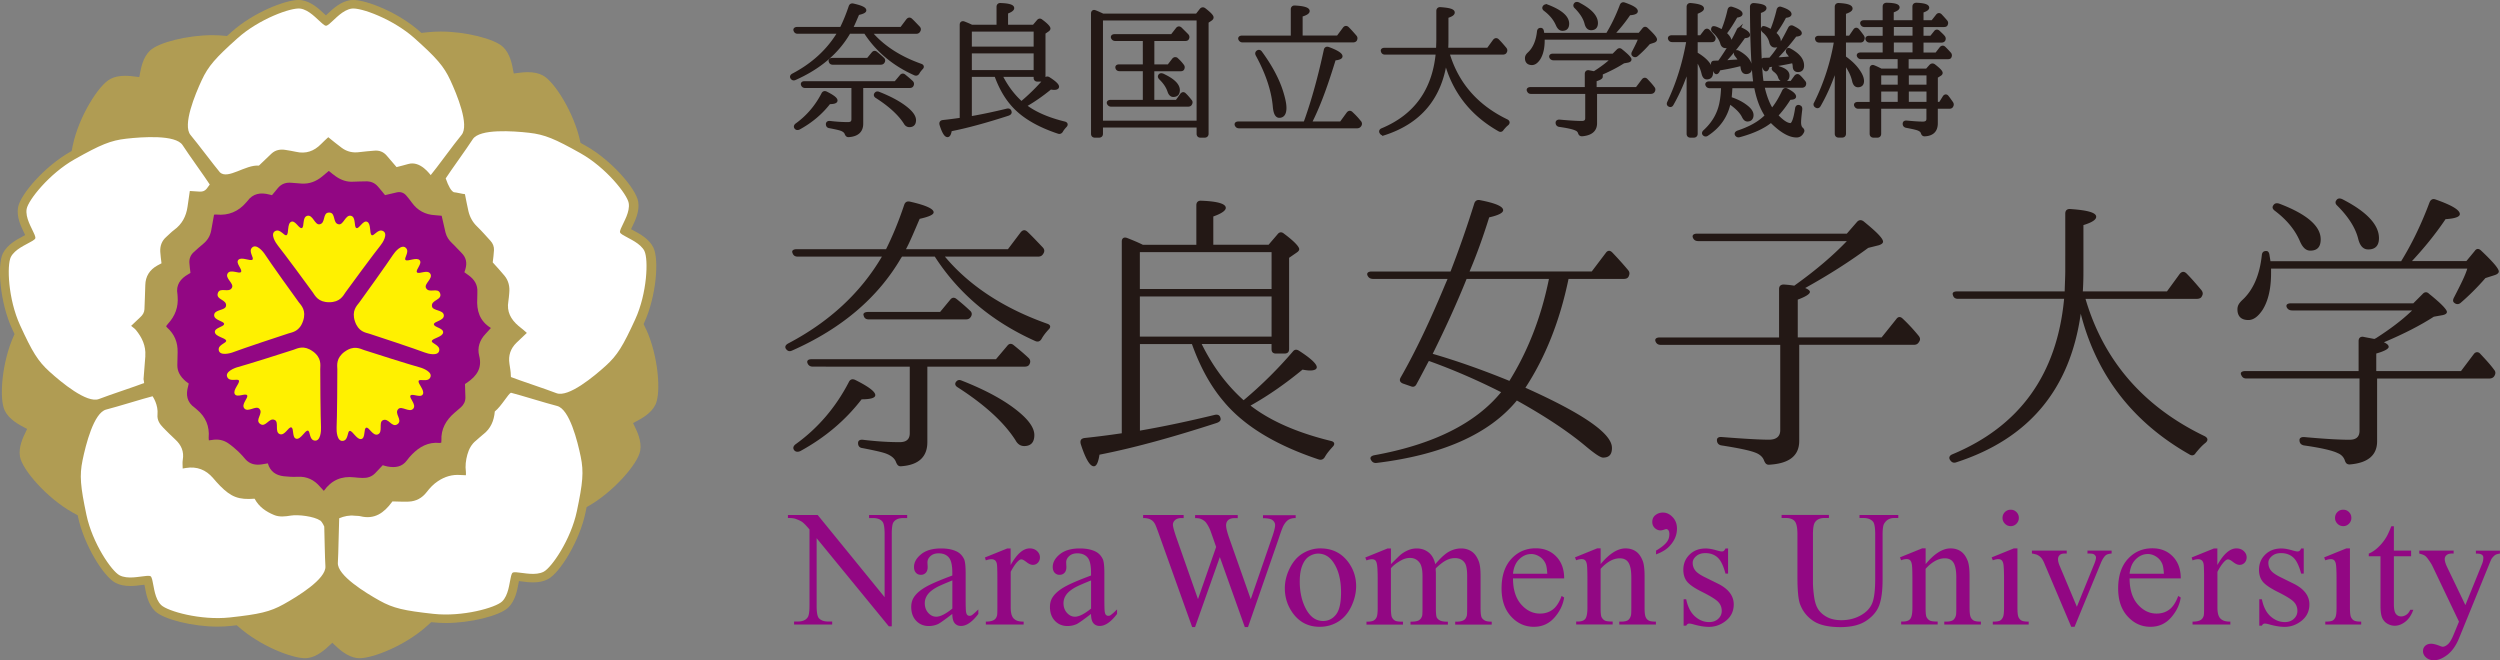 <svg data-name="レイヤー 2" xmlns="http://www.w3.org/2000/svg" viewBox="0 0 710.79 187.71"><rect x="0" y="0" width="710.79" height="187.71" fill="#808080" stroke="none"/><g data-name="レイヤー 1"><path d="M224.02 146.43h8.47l19.02 23.35v-17.93c0-1.92-.22-3.12-.66-3.59-.55-.65-1.44-.97-2.68-.97h-1.08v-.86h10.83v.86h-1.08c-1.33 0-2.27.4-2.82 1.2-.32.49-.48 1.62-.48 3.36v26.23h-.83l-20.53-25.06v19.16c0 1.9.21 3.09.63 3.56.57.65 1.46.97 2.68.97h1.11v.86h-10.83v-.86h1.05c1.35 0 2.29-.4 2.82-1.2.34-.47.51-1.59.51-3.34v-21.64c-.89-1.06-1.57-1.76-2.04-2.1-.47-.33-1.15-.65-2.07-.96-.44-.13-1.11-.2-2.02-.2v-.86zm46.75 28.11c-2.15 1.65-3.5 2.61-4.05 2.88-.84.38-1.72.57-2.65.57-1.44 0-2.64-.49-3.58-1.48s-1.41-2.3-1.41-3.93c0-1.03.23-1.91.68-2.65.63-1.04 1.71-2.02 3.26-2.94 1.55-.91 4.13-2.03 7.74-3.36v-.83c0-2.09-.33-3.53-1-4.31-.67-.78-1.64-1.17-2.91-1.17-.95 0-1.71.26-2.28.77-.59.53-.88 1.13-.88 1.8l.06 1.34c0 .7-.18 1.25-.54 1.63-.36.38-.83.57-1.4.57s-1.04-.2-1.4-.6c-.36-.4-.54-.94-.54-1.63 0-1.31.67-2.52 2.02-3.62s3.24-1.65 5.67-1.65c1.86 0 3.39.31 4.59.94.89.48 1.56 1.22 2 2.22.27.67.4 2.02.4 4.05v7.13c0 2 .04 3.22.11 3.68.08.46.2.76.38.91.18.15.38.23.61.23.25 0 .46-.06.63-.17.32-.19.95-.74 1.88-1.65v1.28c-1.73 2.28-3.37 3.42-4.93 3.42-.74 0-1.34-.26-1.78-.77-.45-.51-.68-1.4-.7-2.65zm0-1.51v-8.01c-2.3.93-3.79 1.59-4.48 1.97-1.2.67-2.06 1.37-2.58 2.11-.52.74-.78 1.54-.78 2.39 0 1.1.33 2.02.98 2.75.66.73 1.41 1.1 2.27 1.1 1.16 0 2.69-.77 4.59-2.31zm16.57-17.11v4.73c1.77-3.15 3.57-4.73 5.42-4.73.86 0 1.55.26 2.1.77.54.51.81 1.1.81 1.77 0 .61-.2 1.12-.58 1.53-.39.41-.86.61-1.41.61s-1.16-.26-1.82-.78c-.67-.52-1.15-.78-1.45-.78-.29 0-.59.15-.91.46-.68.63-1.4 1.65-2.14 3.08v10.09c0 1.16.15 2.03.46 2.62.19.42.54.77 1.04 1.04.5.28 1.23.41 2.18.41v.83h-10.75v-.83c1.06 0 1.85-.17 2.37-.51.38-.25.65-.64.8-1.17.08-.25.11-.99.11-2.22v-8.15c0-2.43-.05-3.89-.14-4.36-.1-.47-.28-.82-.54-1.03-.27-.21-.6-.31-1-.31-.48 0-1.01.11-1.6.34l-.26-.83 6.36-2.57h.97zm22.87 18.62c-2.15 1.65-3.5 2.61-4.05 2.88-.84.38-1.72.57-2.65.57-1.44 0-2.64-.49-3.58-1.48s-1.41-2.3-1.41-3.93c0-1.03.23-1.91.68-2.65.63-1.04 1.71-2.02 3.26-2.94 1.55-.91 4.13-2.03 7.74-3.36v-.83c0-2.09-.33-3.53-1-4.31-.67-.78-1.64-1.17-2.91-1.17-.95 0-1.71.26-2.28.77-.59.53-.88 1.13-.88 1.8l.06 1.34c0 .7-.18 1.25-.54 1.63-.36.38-.83.57-1.4.57s-1.04-.2-1.4-.6c-.36-.4-.54-.94-.54-1.63 0-1.31.67-2.52 2.02-3.62s3.24-1.65 5.67-1.65c1.86 0 3.39.31 4.59.94.89.48 1.56 1.22 2 2.22.27.67.4 2.02.4 4.05v7.13c0 2 .04 3.22.11 3.68.08.46.2.76.38.91.18.15.38.23.61.23.25 0 .46-.06.63-.17.32-.19.95-.74 1.88-1.65v1.28c-1.73 2.28-3.37 3.42-4.93 3.42-.74 0-1.34-.26-1.78-.77-.45-.51-.68-1.4-.7-2.65zm0-1.51v-8.01c-2.3.93-3.79 1.59-4.48 1.97-1.2.67-2.06 1.37-2.58 2.11-.52.74-.78 1.54-.78 2.39 0 1.1.33 2.02.98 2.75.66.73 1.41 1.1 2.27 1.1 1.16 0 2.69-.77 4.59-2.31zm58.17-26.6v.86c-.8 0-1.45.15-1.97.44-.51.3-1 .84-1.45 1.64-.3.53-.78 1.81-1.43 3.82l-8.7 25.09h-.91l-7.1-19.9-7.04 19.9h-.83l-9.24-25.83c-.68-1.94-1.12-3.08-1.31-3.42-.3-.59-.72-1.03-1.25-1.31-.53-.29-1.25-.43-2.14-.43v-.86h11.52v.86h-.54c-.82 0-1.44.19-1.87.56-.43.37-.64.81-.64 1.33s.33 1.77 1 3.71l6.13 17.45 5.16-14.83-.91-2.62-.74-2.08c-.32-.78-.68-1.45-1.08-2.02-.19-.3-.43-.55-.71-.74-.38-.29-.77-.48-1.17-.6-.29-.09-.74-.14-1.37-.14v-.86h12.12v.86h-.83c-.86 0-1.48.19-1.88.56-.4.37-.6.87-.6 1.5 0 .78.35 2.14 1.05 4.08l5.96 16.91 5.9-17.13c.68-1.9 1.03-3.21 1.03-3.93 0-.36-.11-.69-.33-1-.22-.3-.5-.52-.84-.66-.59-.21-1.35-.31-2.28-.31v-.86h9.29zm7.07 9.49c3.19 0 5.75 1.21 7.67 3.62 1.63 2.07 2.45 4.45 2.45 7.13 0 1.88-.45 3.78-1.35 5.7-.9 1.92-2.14 3.37-3.72 4.36-1.58.99-3.35 1.48-5.3 1.48-3.16 0-5.67-1.26-7.56-3.79-1.56-2.13-2.34-4.51-2.34-7.16 0-1.94.47-3.86 1.43-5.76.95-1.9 2.2-3.31 3.76-4.22 1.56-.91 3.21-1.37 4.96-1.37zm-.71 1.48c-.8 0-1.61.24-2.44.73s-1.49 1.33-2 2.54c-.5 1.21-.76 2.76-.76 4.66 0 3.06.61 5.7 1.82 7.91 1.22 2.21 2.82 3.32 4.82 3.32 1.48 0 2.7-.61 3.66-1.82.96-1.22 1.44-3.32 1.44-6.3 0-3.74-.8-6.69-2.39-8.84-1.08-1.46-2.47-2.2-4.16-2.2zm20.72 3c1.54-1.54 2.44-2.42 2.71-2.65.7-.57 1.45-1.02 2.24-1.34a6.21 6.21 0 012.35-.48c1.33 0 2.47.38 3.42 1.14.95.76 1.58 1.87 1.88 3.34 1.58-1.84 2.91-3.05 4.01-3.62 1.09-.57 2.21-.86 3.35-.86s2.11.29 2.98.86c.86.57 1.54 1.51 2.04 2.82.34.87.51 2.26.51 4.16v9.04c0 1.33.09 2.23.29 2.71.17.34.46.63.87.87s1.08.36 2.01.36v.83h-10.38v-.83h.46c.89 0 1.6-.17 2.11-.51.34-.25.59-.65.74-1.2.06-.25.09-.99.09-2.22v-9.04c0-1.71-.2-2.92-.6-3.62-.61-.99-1.57-1.48-2.88-1.48-.82 0-1.64.2-2.45.61-.82.41-1.81 1.16-2.97 2.27l-.06.26.06 1v10.01c0 1.44.08 2.34.24 2.69.16.35.47.65.91.88.45.24 1.2.36 2.27.36v.83h-10.63v-.83c1.16 0 1.96-.14 2.39-.41.44-.27.74-.69.91-1.24.08-.27.11-1.03.11-2.28v-9.04c0-1.71-.25-2.94-.74-3.68-.68-.99-1.63-1.48-2.82-1.48-.84 0-1.65.22-2.45.66-1.27.68-2.26 1.44-2.97 2.28v11.26c0 1.39.1 2.29.3 2.69.2.41.48.72.86.93.37.21 1.13.31 2.27.31v.83h-10.38v-.83c.95 0 1.62-.1 2.01-.31.39-.21.68-.54.88-.98.2-.45.3-1.33.3-2.64v-8.01c0-2.32-.08-3.81-.23-4.48-.1-.51-.26-.86-.48-1.05-.23-.19-.54-.29-.94-.29-.44 0-.95.11-1.54.34l-.34-.83 6.33-2.57h.97v4.48zm34.71 4.04c0 3.14.76 5.59 2.28 7.36 1.54 1.77 3.34 2.65 5.39 2.65 1.39 0 2.59-.37 3.61-1.13 1.02-.75 1.87-2.05 2.55-3.89l.71.46c-.32 2.09-1.25 4-2.79 5.73-1.54 1.73-3.48 2.59-5.82 2.59-2.53 0-4.69-.98-6.49-2.95-1.8-1.97-2.69-4.61-2.69-7.94 0-3.59.92-6.4 2.77-8.41 1.84-2.01 4.16-3.02 6.96-3.02 2.36 0 4.29.77 5.8 2.32 1.51 1.55 2.27 3.63 2.27 6.23h-14.54zm0-1.31h9.75c-.08-1.35-.24-2.3-.48-2.85-.38-.86-.95-1.53-1.71-2.02s-1.55-.74-2.37-.74c-1.27 0-2.41.49-3.42 1.48-1.01.99-1.6 2.37-1.77 4.13zm24.93-2.76c2.47-2.97 4.83-4.45 7.07-4.45 1.14 0 2.12.29 2.95.86.83.57 1.49 1.51 1.98 2.82.32.93.48 2.35.48 4.25v8.95c0 1.33.11 2.23.34 2.71.17.38.44.68.81.9.37.22 1.06.33 2.07.33v.83h-10.41v-.83h.46c.97 0 1.65-.15 2.04-.44.39-.29.66-.74.81-1.33.08-.23.11-.95.11-2.17v-8.61c0-1.9-.25-3.28-.76-4.15-.5-.86-1.35-1.3-2.52-1.3-1.82 0-3.64 1-5.45 2.99v11.06c0 1.43.09 2.31.26 2.65.23.44.53.76.9.97.37.21 1.13.31 2.27.31v.83h-10.38v-.83h.46c1.06 0 1.79-.27 2.17-.81.38-.54.57-1.58.57-3.12v-7.78c0-2.53-.06-4.07-.17-4.62-.11-.55-.29-.93-.53-1.13-.24-.2-.56-.3-.96-.3-.44 0-.95.11-1.54.34l-.34-.83 6.33-2.57h.97v4.45zm15.74-2.77v-1.05c1.58-.93 2.64-1.81 3.19-2.62.4-.59.6-1.28.6-2.08 0-.47-.09-.83-.26-1.05-.17-.25-.37-.37-.6-.37-.15 0-.37.06-.66.17-.4.13-.73.2-1 .2-.61 0-1.15-.23-1.63-.68-.48-.46-.71-1.03-.71-1.71 0-.76.24-1.36.71-1.8.65-.59 1.42-.88 2.31-.88 1.03 0 1.95.43 2.77 1.3.82.87 1.23 1.94 1.23 3.24 0 1.81-.68 3.45-2.05 4.93-.89.99-2.2 1.8-3.91 2.42zm20.48-1.68v7.16h-.74c-.59-2.24-1.34-3.77-2.25-4.59-.91-.82-2.07-1.23-3.48-1.23-1.07 0-1.93.29-2.59.86-.67.57-1 1.2-1 1.88 0 .86.25 1.59.74 2.2.47.63 1.44 1.29 2.91 2l3.34 1.65c3.12 1.5 4.68 3.5 4.68 5.99 0 1.9-.73 3.44-2.18 4.62-1.45 1.18-3.08 1.77-4.86 1.77-1.27 0-2.74-.24-4.39-.71-.51-.15-.93-.23-1.25-.23-.34 0-.62.2-.83.6h-.74v-7.5h.74c.44 2.15 1.26 3.76 2.47 4.85 1.21 1.08 2.56 1.63 4.06 1.63 1.04 0 1.9-.31 2.57-.93.66-.62 1-1.36 1-2.24 0-1.06-.37-1.95-1.11-2.67-.74-.71-2.22-1.62-4.43-2.72-2.22-1.1-3.66-2.1-4.35-2.99-.69-.87-1.03-1.98-1.03-3.31 0-1.73.59-3.17 1.77-4.33 1.18-1.16 2.71-1.74 4.59-1.74.83 0 1.84.17 3.02.51.78.23 1.29.34 1.54.34s.44-.05.58-.16c.14-.1.31-.34.5-.7h.74zm37.37-8.64v-.86h11.03v.86h-1.17c-1.24 0-2.18.51-2.82 1.54-.33.48-.48 1.58-.48 3.31v12.63c0 3.12-.31 5.54-.93 7.26-.62 1.72-1.83 3.2-3.65 4.43-1.81 1.24-4.28 1.85-7.4 1.85-3.4 0-5.98-.59-7.74-1.77-1.76-1.18-3.01-2.77-3.75-4.76-.5-1.37-.74-3.92-.74-7.67v-12.15c0-1.92-.26-3.18-.79-3.78-.52-.6-1.37-.9-2.55-.9h-1.17v-.86h13.46v.86h-1.2c-1.3 0-2.22.41-2.77 1.23-.38.55-.57 1.7-.57 3.45v13.54c0 1.22.11 2.6.33 4.16.22 1.56.62 2.78 1.21 3.65.59.87 1.43 1.6 2.52 2.17 1.1.57 2.43.86 4.01.86 2.03 0 3.85-.45 5.46-1.34 1.61-.89 2.7-2.03 3.29-3.42.59-1.39.88-3.72.88-7.01v-12.6c0-1.96-.21-3.17-.63-3.65-.59-.68-1.47-1.03-2.65-1.03h-1.2zm18.81 13.09c2.47-2.97 4.83-4.45 7.07-4.45 1.14 0 2.12.29 2.95.86.83.57 1.49 1.51 1.98 2.82.32.93.48 2.35.48 4.25v8.95c0 1.33.11 2.23.34 2.71.17.38.44.68.81.9.37.22 1.06.33 2.07.33v.83h-10.41v-.83h.46c.97 0 1.65-.15 2.04-.44.39-.29.66-.74.81-1.33.08-.23.11-.95.11-2.17v-8.61c0-1.9-.25-3.28-.76-4.15-.5-.86-1.34-1.3-2.52-1.3-1.82 0-3.64 1-5.45 2.99v11.06c0 1.43.09 2.31.26 2.65.23.44.53.76.9.97.37.21 1.13.31 2.27.31v.83h-10.38v-.83h.46c1.07 0 1.79-.27 2.17-.81.38-.54.57-1.58.57-3.12v-7.78c0-2.53-.06-4.07-.17-4.62-.11-.55-.29-.93-.53-1.13s-.56-.3-.96-.3c-.44 0-.95.11-1.54.34l-.34-.83 6.33-2.57h.97v4.45zm26.09-4.45v16.88c0 1.33.1 2.21.29 2.64s.47.75.84.97c.37.22 1.06.33 2.07.33v.83h-10.21v-.83c1.03 0 1.71-.1 2.07-.3s.63-.53.83-.98c.2-.46.3-1.34.3-2.65v-8.1c0-2.28-.07-3.75-.2-4.42-.11-.49-.29-.84-.51-1.03-.23-.19-.54-.29-.94-.29s-.93.11-1.54.34l-.34-.83 6.33-2.57h1.03zm-1.91-11c.65 0 1.19.23 1.64.68s.67 1.01.67 1.65-.22 1.17-.67 1.64c-.45.47-.99.7-1.64.7s-1.2-.23-1.65-.7c-.46-.47-.68-1.01-.68-1.64s.22-1.2.67-1.65 1-.68 1.67-.68zm6.04 11.63h9.89v.83h-.66c-.59 0-1.04.15-1.35.44-.31.3-.47.69-.47 1.18 0 .53.16 1.17.48 1.91l4.88 11.6 4.9-12.06c.36-.86.54-1.5.54-1.94a.8.8 0 00-.2-.54c-.15-.23-.36-.38-.63-.47s-.8-.13-1.6-.13v-.83h6.87v.83c-.8.08-1.35.24-1.65.48-.53.46-1.02 1.23-1.45 2.31l-7.44 18.05h-.94l-7.53-17.76c-.32-.82-.64-1.41-.94-1.77-.3-.36-.69-.66-1.17-.91-.27-.13-.78-.27-1.54-.4v-.83zm27.76 7.89c0 3.14.76 5.59 2.28 7.36 1.54 1.77 3.34 2.65 5.39 2.65 1.39 0 2.59-.37 3.61-1.13 1.02-.75 1.87-2.05 2.55-3.89l.71.46c-.32 2.09-1.25 4-2.79 5.73-1.54 1.73-3.48 2.59-5.82 2.59-2.53 0-4.69-.98-6.49-2.95-1.8-1.97-2.69-4.61-2.69-7.94 0-3.59.92-6.4 2.77-8.41 1.84-2.01 4.16-3.02 6.96-3.02 2.36 0 4.29.77 5.8 2.32 1.51 1.55 2.27 3.63 2.27 6.23h-14.54zm0-1.31h9.75c-.08-1.35-.24-2.3-.48-2.85-.38-.86-.95-1.53-1.71-2.02s-1.55-.74-2.37-.74c-1.27 0-2.41.49-3.42 1.48-1.01.99-1.6 2.37-1.77 4.13zm24.95-7.21v4.73c1.77-3.15 3.57-4.73 5.42-4.73.86 0 1.55.26 2.1.77.54.51.81 1.1.81 1.77 0 .61-.2 1.12-.58 1.53-.39.41-.86.61-1.41.61s-1.16-.26-1.82-.78c-.67-.52-1.15-.78-1.45-.78-.29 0-.59.15-.91.46-.68.63-1.4 1.65-2.14 3.08v10.09c0 1.16.15 2.03.46 2.62.19.42.54.77 1.04 1.04.5.28 1.23.41 2.18.41v.83h-10.75v-.83c1.07 0 1.85-.17 2.37-.51.38-.25.65-.64.8-1.17.08-.25.11-.99.11-2.22v-8.15c0-2.43-.05-3.89-.14-4.36-.1-.47-.27-.82-.54-1.03-.27-.21-.6-.31-1-.31-.47 0-1.01.11-1.6.34l-.26-.83 6.36-2.57h.97zm24.56 0v7.16h-.74c-.59-2.24-1.34-3.77-2.25-4.59-.91-.82-2.07-1.23-3.48-1.23-1.07 0-1.93.29-2.59.86-.67.57-1 1.2-1 1.88 0 .86.25 1.59.74 2.2.47.63 1.44 1.29 2.91 2l3.34 1.65c3.12 1.5 4.68 3.5 4.68 5.99 0 1.9-.73 3.44-2.18 4.62-1.45 1.18-3.08 1.77-4.86 1.77-1.27 0-2.74-.24-4.39-.71-.51-.15-.93-.23-1.25-.23-.34 0-.62.2-.83.6h-.74v-7.5h.74c.44 2.15 1.26 3.76 2.47 4.85 1.21 1.08 2.56 1.63 4.06 1.63 1.04 0 1.9-.31 2.57-.93.67-.62 1-1.36 1-2.24 0-1.06-.37-1.95-1.11-2.67-.74-.71-2.22-1.62-4.43-2.72-2.21-1.1-3.66-2.1-4.35-2.99-.68-.87-1.03-1.98-1.03-3.31 0-1.73.59-3.17 1.77-4.33 1.18-1.16 2.71-1.74 4.59-1.74.84 0 1.84.17 3.02.51.78.23 1.29.34 1.54.34s.44-.05.58-.16c.14-.1.31-.34.5-.7h.74zm13.14 0v16.88c0 1.33.1 2.21.29 2.64.19.43.47.75.84.97.37.22 1.06.33 2.07.33v.83h-10.21v-.83c1.03 0 1.71-.1 2.07-.3s.63-.53.83-.98c.2-.46.3-1.34.3-2.65v-8.1c0-2.28-.07-3.75-.2-4.42-.11-.49-.29-.84-.51-1.03-.23-.19-.54-.29-.94-.29s-.93.11-1.54.34l-.34-.83 6.33-2.57h1.03zm-1.91-11c.65 0 1.19.23 1.64.68.45.46.67 1.01.67 1.65s-.22 1.17-.67 1.64c-.45.47-.99.7-1.64.7s-1.2-.23-1.65-.7c-.46-.47-.68-1.01-.68-1.64s.22-1.2.67-1.65c.45-.46 1-.68 1.67-.68zm14.4 4.7v6.93h4.9v1.6h-4.9v13.63c0 1.37.2 2.29.58 2.77.39.48.89.71 1.5.71.49 0 .98-.16 1.45-.47s.85-.78 1.11-1.41h.88c-.53 1.5-1.29 2.63-2.27 3.39-.98.76-1.98 1.14-3.01 1.14-.72 0-1.42-.2-2.08-.58s-1.16-.94-1.48-1.67c-.32-.72-.48-1.84-.48-3.36v-14.14h-3.34v-.77c.84-.32 1.7-.89 2.58-1.7.88-.81 1.67-1.76 2.35-2.87.36-.57.86-1.63 1.48-3.19h.71zm7.21 6.93h9.78v.83h-.48c-.68 0-1.2.15-1.54.46-.34.3-.51.68-.51 1.11 0 .61.26 1.44.77 2.48l5.1 10.61 4.7-11.6c.27-.63.4-1.25.4-1.88 0-.27-.06-.47-.17-.6-.11-.17-.3-.31-.57-.41-.27-.1-.72-.16-1.37-.16v-.83h6.84v.83c-.57.08-1.01.2-1.31.38-.3.18-.65.53-1.03 1.04-.13.21-.39.79-.77 1.74l-8.55 20.98c-.84 2.03-1.92 3.57-3.26 4.62-1.34 1.04-2.63 1.57-3.86 1.57-.89 0-1.64-.26-2.22-.78-.59-.52-.88-1.12-.88-1.78s.21-1.16.64-1.55c.43-.39 1-.58 1.72-.58.51 0 1.21.16 2.08.48.61.25.99.37 1.14.37.46 0 .96-.24 1.5-.71.54-.48 1.09-1.4 1.64-2.77l1.51-3.65-7.56-15.85c-.23-.47-.6-1.06-1.11-1.77-.38-.53-.69-.89-.94-1.08-.34-.25-.9-.47-1.68-.66v-.83z" fill="#920783"/><path d="M256.47 72.96l-.25.34c-6.59 11.33-16.91 20.12-31.02 26.37-.76.34-1.27.17-1.77-.51-.34-.59-.08-1.1.68-1.52 11.75-6.17 20.62-14.45 26.63-24.68h-23.92c-.85 0-1.27-.34-1.52-1.1-.25-.59.25-1.01 1.18-1.01h25.44c1.78-3.55 3.55-7.78 5.16-12.6.25-.76.76-1.1 1.61-.93 4.48 1.01 6.76 2.03 6.76 3.04 0 .68-1.35 1.27-3.97 1.86-1.61 3.72-2.79 6.59-3.89 8.62h28.99l3.64-4.82c.59-.68 1.18-.76 1.86-.17 1.1 1.02 2.54 2.54 4.31 4.4.59.59.68 1.18.25 1.86-.34.59-.76.85-1.52.85h-26.46c6.93 8.28 16.74 14.71 29.16 19.1.93.34 1.01 1.01.25 1.69-.76.85-1.44 1.69-1.94 2.62-.42.68-1.02.93-1.78.59-12.26-5.49-21.81-13.52-28.57-24.01h-9.3zm-30.26 53.34c6.34-4.56 11.41-10.48 15.13-17.67.34-.76 1.01-1.02 1.86-.59 3.72 1.86 5.66 3.3 5.66 4.31 0 .76-1.27 1.18-3.89 1.18-4.56 5.92-10.31 10.82-17.41 14.71-.76.34-1.35.25-1.77-.25-.42-.59-.25-1.18.42-1.69zm37.45-22.06v21.47c0 4.23-2.54 6.51-7.44 6.85-.76.08-1.1-.34-1.44-1.1-.34-1.02-1.18-1.78-2.54-2.37-1.18-.51-3.55-1.01-7.01-1.69-.85-.08-1.27-.59-1.27-1.44 0-.68.51-1.01 1.35-.93 3.47.42 7.02.68 10.48.68 1.94 0 2.87-.85 2.87-2.54v-18.93H231.1c-.76 0-1.27-.34-1.52-1.01-.25-.68.17-1.1 1.18-1.1h52.41l3.21-3.8c.51-.68 1.18-.76 1.86-.17 1.35 1.1 2.79 2.28 4.23 3.64.51.51.59 1.18.17 1.86-.25.42-.68.59-1.44.59h-27.56zm3.63-15.55l2.87-3.47c.51-.68 1.18-.76 1.86-.17 1.27 1.01 2.54 2.11 3.8 3.3.59.51.59 1.18.17 1.78-.34.51-.76.68-1.44.68h-27.56c-.76 0-1.27-.34-1.44-1.1-.25-.59.25-1.02 1.27-1.02h20.46zm6.17 19.53c7.1 2.79 12.6 5.83 16.48 9.13 2.79 2.37 4.14 4.48 4.14 6.34 0 2.11-1.02 3.13-2.88 3.13-1.01 0-1.86-.51-2.45-1.61-3.29-5.16-8.79-10.14-16.4-15.05-.76-.42-.93-1.02-.59-1.52.42-.59.93-.76 1.69-.42zm66.68-38.64V58.34c0-.85.51-1.35 1.44-1.27 4.56.17 6.93.85 6.93 2.03 0 .76-1.18 1.61-3.55 2.45v8.03h15.72l2.54-2.96c.51-.68 1.18-.76 1.86-.17 2.96 2.2 4.31 3.72 4.31 4.4 0 .25-.17.59-.68.93l-2.2 1.52v25.95c0 .85-.42 1.27-1.35 1.27h-2.37c-.85 0-1.27-.42-1.27-1.27v-1.44h-19.86c3.13 6.34 7.1 11.67 11.92 15.98 5.24-4.39 9.8-8.96 13.95-13.78.51-.68 1.1-.76 1.86-.25 3.29 2.11 4.99 3.72 4.99 4.65 0 .59-.68.93-1.94.93-.51 0-1.18-.08-2.11-.25-4.73 3.89-9.64 7.35-14.79 10.23 5.58 4.31 13.19 7.69 22.91 10.06 1.02.25 1.18.93.42 1.69-.93 1.02-1.69 1.94-2.2 2.87-.42.68-1.01.93-1.77.68-12.17-4.06-21.3-9.55-27.13-16.65-3.64-4.31-6.59-9.72-8.88-16.14H324.1v24.6c6.85-1.18 13.95-2.7 21.3-4.48.85-.17 1.44.08 1.61.93.17.59-.17 1.02-1.02 1.35-12.76 4.14-23.84 7.18-33.39 9.04-.34 2.2-.85 3.3-1.61 3.3-1.1 0-2.37-2.11-3.72-6.34-.25-1.01.08-1.52 1.02-1.69 3.21-.34 6.59-.76 10.06-1.27l.59-.08V68.67c0-.93.59-1.35 1.52-1.01 1.27.51 2.79 1.1 4.48 1.94h15.22zm-16.06 2.11v10.48h37.45V71.69h-37.45zm37.45 24.01V84.29h-37.45V95.7h37.45zm96.78 31.61c0 1.86-.76 2.79-2.53 2.79-.76 0-2.37-1.1-4.9-3.21-4.73-3.97-11.24-8.37-19.61-13.02-7.86 9.55-21.22 15.47-39.9 17.75-.76.08-1.27-.25-1.61-.93-.34-.59.08-1.1 1.02-1.27 16.74-3.04 28.74-9.04 36.01-17.92-6.85-3.47-13.69-6.42-20.54-8.88-1.02 1.86-2.11 4.06-3.47 6.51-.34.76-.93 1.02-1.69.68l-2.2-.76c-.85-.34-1.1-.93-.68-1.69 4.31-7.52 8.45-16.31 12.6-26.29l.76-1.77h-21.13c-.76 0-1.27-.25-1.61-.93-.34-.68.08-1.18 1.18-1.18h22.4c2.79-7.18 4.99-13.69 6.76-19.36.25-.76.85-1.1 1.61-.93 4.39.85 6.59 1.77 6.59 2.87 0 .76-1.35 1.44-3.97 2.03-1.77 5.66-3.63 10.82-5.58 15.38h34.74l3.97-5.24c.51-.76 1.18-.85 1.86-.17 1.78 1.86 3.21 3.47 4.48 4.99.51.59.51 1.1.17 1.86-.25.51-.76.68-1.44.68h-15.64c-2.45 11.83-6.51 22.15-12.26 30.94 16.4 7.35 24.6 13.02 24.6 17.07zM440.39 79.3h-23.41c-2.79 6.93-6 13.95-9.64 21.3 6.68 1.94 13.95 4.48 21.81 7.69 5.24-8.45 9.04-18.09 11.24-28.99zm71.16 18.76v27.3c0 4.23-2.87 6.42-8.45 6.76-.85.08-1.18-.34-1.52-1.1-.34-1.02-1.18-1.86-2.62-2.37-1.52-.59-4.73-1.27-9.63-2.03-.76-.17-1.18-.68-1.18-1.52 0-.59.51-.93 1.35-.85 6.42.51 10.9.76 13.44.76 2.11 0 3.21-.93 3.21-2.7V98.05h-33.98c-.76 0-1.27-.34-1.52-1.1-.17-.59.25-1.01 1.27-1.01h33.9V82.16c0-.85.51-1.27 1.35-1.27 1.1.08 2.03.17 2.96.34 6.17-4.4 11.07-8.62 14.96-12.68h-42.27c-.76 0-1.27-.34-1.52-1.02-.25-.68.25-1.1 1.18-1.1h42.6l2.87-3.3c.59-.68 1.27-.68 1.94-.17 3.64 2.96 5.49 4.82 5.49 5.75 0 .42-.42.76-1.18 1.01l-3.04.76c-5.16 3.8-11.07 7.61-17.92 11.41.85.34 1.35.76 1.35 1.1 0 .59-1.18 1.35-3.46 2.2v10.74h23.84l4.14-5.16c.51-.76 1.18-.85 1.86-.17 1.44 1.35 2.96 2.96 4.48 4.82.51.59.59 1.18.17 1.77-.34.59-.76.85-1.52.85h-32.54zm44.63 33.39c-.76.25-1.27 0-1.69-.59-.51-.68-.25-1.35.59-1.69 19.1-7.95 29.75-22.65 31.78-44.21h-30.18c-.76 0-1.27-.34-1.44-1.1-.25-.59.17-1.01 1.18-1.01h30.6c.08-2.62.17-4.48.17-5.75V60.7c0-.85.51-1.35 1.44-1.27 4.9.34 7.35 1.01 7.35 2.2 0 .85-1.18 1.61-3.63 2.37v12.93c0 1.27 0 3.21-.17 5.92h23.92l3.64-4.99c.59-.68 1.18-.76 1.86-.17 1.52 1.52 2.88 3.13 4.31 4.82.42.59.51 1.1.08 1.78-.17.42-.68.68-1.44.68h-31.61c5.16 17.58 16.48 30.68 33.9 39.05.93.51 1.01 1.18.25 1.86-1.1.85-1.94 1.86-2.79 2.87-.42.76-1.1.93-1.86.42-16.06-9.13-26.37-22.48-30.85-39.98-3.04 21.55-14.79 35.59-35.42 42.26zm126.53-57.22c2.96-4.82 5.66-10.31 8.03-16.65.34-.85.93-1.18 1.78-.85 4.56 1.61 6.85 2.96 6.85 4.14 0 .76-1.35 1.27-4.06 1.44-2.96 4.39-6.17 8.28-9.55 11.92h15.47l2.37-2.87c.51-.76 1.18-.76 1.86-.08 3.3 3.13 4.99 5.07 4.99 5.92 0 .34-.34.76-1.18 1.02l-2.62.84a68.41 68.41 0 01-7.02 7.02c-.59.51-1.27.51-1.86 0-.42-.34-.42-.85 0-1.61 1.78-3.47 3.13-6.09 3.72-8.11H645.7v1.27c0 4.31-.76 7.78-2.37 10.4-1.27 1.94-2.62 2.96-4.06 2.96-2.11 0-3.13-1.1-3.13-3.04 0-1.01.42-1.69 1.27-2.54 3.21-2.87 5.07-7.27 5.66-12.85.08-.85.51-1.27 1.44-1.18.42.08.68.51.76 1.27.17 1.01.25 1.52.25 1.61h37.19zm-3.55 24.34c0 .59-1.18 1.27-3.55 1.94v4.99h24.09l3.63-4.82c.51-.68 1.27-.76 1.86-.08 1.35 1.44 2.7 2.87 3.89 4.48.51.59.51 1.18.08 1.86-.25.42-.76.68-1.44.68h-31.87v17.84c0 3.97-2.62 6.17-7.78 6.59-.85 0-1.18-.42-1.44-1.27-.34-.84-.93-1.52-1.95-1.94-1.52-.76-4.82-1.52-9.63-2.2-.85-.17-1.27-.68-1.27-1.52 0-.59.51-.93 1.44-.85 5.58.51 9.89.76 12.76.76 1.94 0 2.87-.84 2.87-2.54v-14.88h-32.12c-.76 0-1.18-.25-1.52-1.01-.34-.68.17-1.1 1.18-1.1h32.2v-8.54c0-.93.59-1.35 1.44-1.18.76.17 1.77.34 3.04.59l.51-.25c3.8-2.45 7.27-4.99 10.23-7.86h-34.06c-.76 0-1.27-.25-1.61-.93-.25-.68.17-1.1 1.27-1.1h34.74l2.62-2.62c.59-.68 1.27-.68 1.86-.08 3.38 2.7 5.07 4.48 5.07 5.16 0 .42-.42.76-1.35.93l-2.37.42c-3.8 2.45-8.54 4.9-14.2 7.27.93.42 1.35.85 1.35 1.27zm-31.1-40.66c7.78 2.96 11.75 6.34 11.75 10.14 0 2.2-1.01 3.21-2.96 3.21-1.27 0-2.2-.93-2.96-2.7-1.35-3.13-3.63-6-7.1-8.62-.68-.51-.85-1.02-.42-1.61.34-.51.85-.68 1.69-.42zm17.92-1.27c6.93 3.55 10.4 7.27 10.4 11.07 0 2.11-1.02 3.21-3.04 3.21-1.44 0-2.37-1.01-2.87-3.04-.76-3.04-2.71-6.17-5.92-9.38-.59-.51-.68-1.1-.25-1.61.34-.51.93-.59 1.69-.25z" fill="#231815"/><path d="M183.7 93.67c-.25-.54-.48-1.05-.71-1.54l.16-.35c3.43-7.47 4.3-18.03 2.6-21.43-1.24-2.49-3.99-3.94-5.64-4.81-.27-.14-.51-.27-.7-.38.09-.2.21-.44.34-.71.81-1.66 2.18-4.43 1.69-7.16-.66-3.73-7.66-11.77-14.89-15.83-.52-.29-1.02-.57-1.5-.83-.03-.12-.05-.25-.08-.37-1.69-8.03-7.28-17.07-10.68-18.84-1.16-.6-2.54-.9-4.21-.9-1.21 0-2.37.16-3.22.27-.3.04-.57.08-.79.1-.05-.21-.09-.47-.15-.77-.33-1.81-.88-4.84-2.9-6.77-2.44-2.33-10.72-4.38-17.73-4.38-1.3 0-2.57.07-3.77.2-.6.06-1.16.13-1.71.19l-.29-.26c-6.3-5.65-15.38-9.11-19.12-9.11-.28 0-.54.02-.77.05-2.78.39-5.04 2.52-6.39 3.8-.22.21-.41.39-.58.54-.17-.14-.36-.33-.58-.54-1.35-1.27-3.6-3.41-6.39-3.8-.23-.03-.48-.05-.77-.05-3.74 0-12.82 3.47-19.12 9.11-.44.4-.87.78-1.27 1.14-.13-.01-.26-.03-.38-.04-1.2-.13-2.47-.2-3.77-.2-7 0-15.28 2.05-17.73 4.38-2.02 1.93-2.57 4.96-2.9 6.77-.05.29-.1.56-.15.77-.22-.02-.49-.06-.79-.1-.85-.11-2.01-.27-3.22-.27-1.68 0-3.05.29-4.21.9-3.4 1.77-8.99 10.81-10.68 18.84-.12.58-.24 1.13-.34 1.66-.11.06-.22.13-.34.19-7.23 4.06-14.24 12.1-14.89 15.83-.48 2.73.88 5.5 1.69 7.16.13.27.25.51.34.71-.19.11-.43.23-.7.38-1.65.87-4.4 2.32-5.64 4.81-1.69 3.4-.82 13.95 2.6 21.43.25.54.48 1.05.71 1.54-.05.11-.11.23-.16.35-3.43 7.47-4.3 18.03-2.6 21.43 1.24 2.49 3.99 3.94 5.64 4.81.27.14.51.27.7.38-.09.2-.21.44-.34.71-.81 1.66-2.17 4.43-1.69 7.16.66 3.73 7.66 11.77 14.9 15.83.52.29 1.02.57 1.5.83.03.12.05.25.08.37 1.69 8.03 7.28 17.07 10.68 18.84 1.16.6 2.54.9 4.21.9 1.21 0 2.37-.16 3.22-.27.3-.04.57-.08.79-.1.05.21.09.47.15.77.33 1.81.88 4.84 2.9 6.77 2.44 2.33 10.72 4.38 17.73 4.38 1.3 0 2.57-.07 3.77-.2.6-.06 1.17-.13 1.71-.19l.29.26c6.3 5.65 15.38 9.11 19.12 9.11.29 0 .54-.02.77-.05 2.78-.39 5.04-2.52 6.39-3.8.22-.21.41-.39.58-.54.17.14.36.33.58.54 1.35 1.27 3.61 3.41 6.39 3.8.23.03.48.05.77.05 3.74 0 12.82-3.47 19.12-9.11.44-.4.87-.78 1.27-1.14.13.01.26.03.39.04 1.2.13 2.47.2 3.77.2 7 0 15.28-2.05 17.73-4.38 2.02-1.93 2.57-4.96 2.9-6.77.05-.3.1-.56.15-.77.22.02.49.06.79.1.85.11 2.01.27 3.22.27 1.68 0 3.05-.29 4.21-.9 3.4-1.77 8.99-10.81 10.68-18.84.12-.58.24-1.13.34-1.66.11-.06.22-.13.34-.19 7.23-4.06 14.24-12.1 14.9-15.83.48-2.73-.88-5.5-1.69-7.16-.13-.27-.25-.51-.34-.71.19-.11.43-.23.7-.38 1.65-.87 4.4-2.32 5.64-4.81 1.69-3.4.82-13.95-2.6-21.43z" fill="#b09c53"/><path d="M41.31 101.16c.2-2.84-.93-5.21-2.67-7.34-.35-.43-.86-.74-1.36-1.17 1-.95 1.8-1.73 2.62-2.48.68-.62 1.13-1.33 1.17-2.26.08-2.28.19-4.56.24-6.84.06-2.52 1.23-4.34 3.39-5.56.41-.24.84-.45 1.22-.65-.13-1.14-.29-2.19-.35-3.24-.1-1.69.42-3.15 1.74-4.29.74-.64 1.4-1.37 2.18-1.94 2.27-1.65 3.44-3.89 3.83-6.61.21-1.48.43-2.95.65-4.48.97.07 1.89.13 2.8.18 1.84.1 2.17-1.23 2.87-2.02-1.31-2.06-5.97-8.47-7.72-11.19-1.97-3.05-11.52-2.34-16-1.84-4.48.5-7.37 1.73-14.64 5.82C14 49.34 8.02 56.92 7.58 59.4c-.44 2.48 1.44 5.41 1.95 6.68 0 0 .65 1.23.51 1.68-.15.44-1.41 1.06-1.41 1.06-1.17.73-4.44 2.02-5.56 4.28-1.12 2.26-.81 11.86 2.64 19.38s5.05 10.19 8.37 13.19c3.32 3 10.63 9.1 14.04 7.78 3.01-1.17 10.5-3.62 12.86-4.55.03-.04-.17-1.09-.17-1.09.18-2.29.37-4.46.52-6.63zm49.7 46.82c-1.7-1.17-6.21-1.74-8.33-1.39-1.58.26-3.23.47-4.76-.17-2.28-.95-4.29-2.29-5.53-4.63-4.49.35-6.64-.45-9.78-3.62-.72-.72-1.39-1.5-2.05-2.27-2.04-2.36-4.59-3.35-7.69-2.85-.31.05-.61.11-.93.16 0-.9-.11-1.69.02-2.44.42-2.4-.42-4.26-2.17-5.86-1.15-1.05-2.24-2.16-3.34-3.27-1.03-1.03-1.82-2.22-1.67-3.75.27-2.8-1.31-5.08-1.4-5.23-2.39.59-10.02 2.98-13.19 3.78-3.55.9-5.82 10.07-6.72 14.42-.9 4.35-.6 7.44 1.1 15.51 1.7 8.08 7.17 16.03 9.43 17.2 2.26 1.18 5.67.33 7.06.24 0 0 1.39-.23 1.77.04s.59 1.65.59 1.65c.35 1.33.58 4.78 2.41 6.53s11.2 4.42 19.52 3.52c8.33-.91 11.4-1.58 15.32-3.77s12.08-7.15 11.85-10.75c-.16-2.52-.23-7.94-.33-11.32 0 0-.54-1.31-1.17-1.75zm46.35-24.47c-.7.53-1.3 1.18-1.98 1.72-1.32 1.04-2.06 2.44-2.5 4.01-.45 1.61-.64 3.24-.42 4.9.04.31 0 .63 0 .98-.61-.03-1.09-.04-1.57-.07-2.33-.18-4.41.45-6.35 1.73-1.29.85-2.31 1.93-3.23 3.13-1.29 1.68-3 2.62-5.12 2.71-1.45.06-2.91-.03-4.6-.06l-.18.22c-2.23 3.02-4.91 5-8.95 3.99-.51-.13-1.07-.08-1.6-.14-1.56-.18-3.01.13-4.42.72-.14 3.06-.2 9.76-.38 12.66-.23 3.6 7.93 8.56 11.85 10.75 3.92 2.19 6.99 2.86 15.32 3.77 8.33.91 17.69-1.77 19.52-3.52 1.83-1.75 2.07-5.21 2.41-6.53 0 0 .21-1.38.59-1.65s1.77-.04 1.77-.04c1.39.09 4.8.93 7.06-.24 2.26-1.18 7.73-9.12 9.43-17.2 1.7-8.08 2-11.17 1.1-15.51-.9-4.35-3.17-13.52-6.72-14.42-3.13-.79-10.65-3.15-13.12-3.76-.77.29-2.72 3.85-4.59 5.33-.22 2.58-1.12 4.85-3.33 6.54zm45.9-52.09c-1.12-2.26-4.39-3.55-5.56-4.28 0 0-1.27-.62-1.41-1.06-.15-.44.51-1.68.51-1.68.51-1.27 2.39-4.21 1.95-6.68-.44-2.48-6.42-10.06-13.7-14.15-7.28-4.09-10.16-5.32-14.64-5.82s-14.04-1.21-16 1.84c-1.73 2.69-6.33 9.01-7.69 11.13q1.19 3.42 2.31 3.93c.81.06 2.36.48 3.16.55.33 1.61.62 3.23.99 4.83.4 1.68 1.19 3.14 2.47 4.37 1.33 1.28 2.53 2.69 3.79 4.05.7.75 1.05 1.66 1.01 2.66-.05 1.2-.24 2.39-.36 3.49 1.11 1.25 2.28 2.48 3.35 3.79 1.17 1.43 1.53 3.12 1.35 4.93-.08.77-.12 1.55-.25 2.32-.53 2.97.71 5.19 2.9 7.04.45.38.91.73 1.36 1.1.28.23.56.48.99.87-1.04.99-2 1.87-2.94 2.79-1.69 1.64-2.37 3.65-2.01 5.97.18 1.15.39 2.29.4 3.42.03.18.04.31.03.37 2.29.91 9.89 3.4 12.92 4.58 3.41 1.33 10.72-4.78 14.04-7.78 3.32-3 4.92-5.67 8.37-13.19 3.45-7.52 3.76-17.12 2.64-19.38zM73.63 47.07c1.24-1.19 2.38-2.31 3.55-3.39 1.16-1.08 2.57-1.31 4.09-1.04.96.17 1.93.3 2.87.52 2.83.66 5.17-.18 7.16-2.22.67-.69 1.39-1.33 2.03-1.93 1.36 1.08 2.58 2.11 3.87 3.05 1.48 1.08 3.15 1.45 4.98 1.19 1.4-.2 2.81-.27 4.21-.41 1.41-.14 2.6.31 3.53 1.37.95 1.08 1.88 2.19 2.83 3.3 1.07-.28 2.2-.55 3.32-.88 3.53-1.01 6.22 3.07 6.39 3.15 1.58-1.86 6.67-8.92 8.75-11.4 2.33-2.78-1.3-11.52-3.17-15.56-1.87-4.04-3.95-6.36-10.15-11.92-6.2-5.55-15.37-8.81-17.89-8.46-2.53.36-4.78 3.02-5.85 3.89 0 0-.99.99-1.46.99s-1.46-.99-1.46-.99c-1.07-.87-3.32-3.53-5.85-3.89-2.53-.36-11.7 2.9-17.89 8.46-6.2 5.55-8.28 7.88-10.15 11.92-1.87 4.04-5.51 12.77-3.17 15.56 2.06 2.46 6.74 8.71 8.37 10.64 2.3 2.08 7.2-2.24 11.1-1.94z" fill="#fff"/><path d="M93.49 48.59c-.66.55-1.29 1.09-1.92 1.61-1.69 1.38-3.61 2.14-5.85 1.99-.93-.06-1.87-.12-2.8-.22-1.53-.16-2.83.25-3.84 1.41-.6.69-1.16 1.4-1.75 2.11-.26-.06-.5-.11-.74-.18-2.5-.66-4.69-.32-6.28 1.89-.08.12-.19.22-.29.33-2.21 2.59-5.01 3.8-8.48 3.47-.23-.02-.47.02-.68.03-.28 1.58-.53 3.08-.83 4.58-.3 1.52-1.07 2.76-2.3 3.76-.91.74-1.78 1.53-2.64 2.31-.88.8-1.3 1.81-1.25 2.98.05.95.2 1.9.31 2.92-.16.1-.36.23-.56.35-2.29 1.29-3.64 3.06-3.13 5.79.04.19.02.38.04.58.25 2.99-.71 5.57-2.77 7.79-.19.2-.34.44-.51.66.14.17.21.3.31.4 2.09 1.87 3.03 4.21 2.97 6.96-.03 1.2-.05 2.4-.08 3.61-.06 1.94.91 3.39 2.31 4.63.29.25.61.46.93.7-.06.27-.11.51-.17.74-.69 2.43-.39 4.57 1.89 6.14.2.14.37.32.56.48 2.56 2.11 3.67 4.8 3.39 8.05-.02.22.04.45.06.74.37-.04.66-.07.94-.12 1.63-.28 3.17.01 4.52.92 1.04.71 2.01 1.55 2.93 2.4.72.66 1.34 1.41 1.98 2.15 1.25 1.44 2.88 1.75 4.69 1.48.57-.08 1.13-.19 1.7-.29.68 2.35 2.32 3.42 4.56 3.67 1.27.14 2.56.22 3.84.15 2.7-.16 4.78.87 6.46 2.85.33.39.69.75 1.06 1.15 2.19-3.07 5.06-4.26 8.67-3.84.78.09 1.57.15 2.36.17 1.34.04 2.54-.33 3.5-1.28.75-.75 1.46-1.53 2.22-2.34.43.12.89.29 1.37.37 2.17.39 4.13.16 5.53-1.78.42-.59.91-1.14 1.42-1.66 2.14-2.18 4.62-3.58 7.86-3.26.13.01.27-.05.46-.09.02-.2.05-.38.04-.57-.16-3.29 1.3-5.84 3.76-7.95.59-.51 1.2-1 1.78-1.53.84-.76 1.3-1.69 1.28-2.81-.02-1.24-.08-2.48-.12-3.8.16-.11.4-.26.64-.43 2.7-1.86 4.3-4.1 3.4-7.59-.59-2.31.12-4.48 1.83-6.26.49-.52.96-1.06 1.5-1.65-3.26-2.01-4.09-4.98-3.88-8.4.04-.58 0-1.16.03-1.73.15-2.13-.85-3.69-2.55-4.9-.39-.27-.77-.55-1.14-.81.12-.36.21-.64.29-.91.52-1.76.23-3.31-1.14-4.64-.91-.88-1.72-1.86-2.65-2.72-.92-.86-1.57-1.85-1.87-3.05-.38-1.53-.71-3.08-1.09-4.75-.55-.05-1.18-.13-1.82-.16-2.86-.14-5.08-1.36-6.71-3.65-.48-.67-.99-1.32-1.53-1.94-.69-.8-1.59-1.13-2.65-.91-1.15.24-2.29.53-3.39.79-.67-.82-1.33-1.65-2.03-2.45-.92-1.06-2.1-1.53-3.54-1.46-1.13.06-2.27 0-3.4.09-1.87.14-3.5-.46-4.99-1.48-.68-.46-1.3-1-2.01-1.56z" fill="#920783"/><path d="M93.57 85.93c3.13 0 3.99-1.83 4.69-2.85.7-1.02 8.63-11.74 9.87-13.23.71-.85 2.27-3.35.8-4.15-1.47-.8-2.63 1.61-3.28 1.13s-.09-3.24-1.27-3.77c-1.18-.53-2.22 2.04-3.03 1.78-.81-.26-.03-3.13-1.58-3.49s-2.1 2.62-3.43 2.43c-1.88-.26-.76-3.35-2.76-3.35s-.88 3.09-2.76 3.35c-1.33.19-1.88-2.79-3.43-2.43-1.55.36-.77 3.23-1.58 3.49s-1.86-2.31-3.03-1.78c-1.18.53-.61 3.29-1.27 3.77s-1.82-1.93-3.28-1.13.1 3.3.8 4.15c1.24 1.5 9.17 12.21 9.87 13.23.7 1.02 1.56 2.85 4.69 2.85zm-7.39 5.3c.97-2.98-.5-4.36-1.26-5.34s-8.5-11.83-9.53-13.47c-.59-.94-2.48-3.2-3.7-2.05-1.21 1.15.72 3 .06 3.47s-3.11-.91-3.98.04c-.87.95 1.25 2.74.76 3.44-.5.69-2.99-.94-3.81.43-.82 1.36 1.84 2.8 1.25 4.01-.83 1.71-3.43-.31-4.04 1.59-.62 1.91 2.67 1.79 2.33 3.66-.24 1.32-3.23.93-3.37 2.51s2.83 1.73 2.83 2.58c0 .85-2.77 1.05-2.63 2.34.14 1.28 2.94 1.6 3.2 2.37.25.77-2.4 1.13-2.09 2.77.31 1.64 3.16.93 4.19.52 1.81-.72 14.45-4.95 15.63-5.3 1.18-.35 3.19-.6 4.16-3.58zm2.76 8.67c-2.53-1.84-4.31-.87-5.47-.46s-13.88 4.42-15.76 4.9c-1.07.27-3.81 1.37-3.09 2.88s3.07.24 3.32 1.02c.25.77-1.83 2.68-1.19 3.8.64 1.12 3-.35 3.5.34s-1.81 2.56-.77 3.75c1.04 1.2 3.24-.89 4.21.05 1.37 1.32-1.35 3.16.26 4.34 1.63 1.18 2.53-1.98 4.21-1.09 1.19.63-.12 3.36 1.34 3.98 1.46.62 2.52-2.16 3.33-1.89.81.27.14 2.96 1.41 3.22 1.26.26 2.43-2.3 3.24-2.31s.33 2.63 1.99 2.84c1.66.22 1.86-2.72 1.79-3.83-.12-1.94-.24-15.27-.21-16.5.03-1.23.41-3.22-2.12-5.06zm9.09.06c-2.53 1.84-2.16 3.83-2.12 5.06.03 1.23-.08 14.57-.21 16.5-.07 1.11.13 4.04 1.79 3.83 1.66-.22 1.18-2.84 1.99-2.84s1.98 2.57 3.24 2.31c1.26-.26.6-2.96 1.41-3.22s1.87 2.51 3.33 1.89.16-3.35 1.34-3.98c1.68-.89 2.59 2.26 4.21 1.09 1.63-1.18-1.1-3.02.26-4.34.97-.93 3.16 1.15 4.21-.05 1.04-1.2-1.28-3.06-.77-3.75s2.86.78 3.5-.34c.64-1.12-1.44-3.03-1.19-3.8s2.6.49 3.32-1.02c.72-1.51-2.02-2.61-3.09-2.88-1.88-.48-14.6-4.49-15.76-4.9-1.16-.41-2.93-1.39-5.47.46zm2.87-8.64c.97 2.98 2.97 3.23 4.16 3.58s13.83 4.58 15.63 5.3c1.03.41 3.89 1.13 4.19-.52.31-1.64-2.34-2-2.09-2.77s3.05-1.09 3.2-2.37c.14-1.28-2.63-1.48-2.63-2.34s2.97-1 2.83-2.58c-.14-1.58-3.14-1.19-3.37-2.51-.33-1.87 2.95-1.76 2.33-3.66-.62-1.91-3.21.12-4.04-1.59-.59-1.21 2.07-2.65 1.25-4.01-.82-1.36-3.31.27-3.81-.43-.5-.69 1.63-2.48.76-3.44-.87-.95-3.32.43-3.98-.04-.66-.48 1.27-2.32.06-3.47-1.21-1.15-3.1 1.11-3.7 2.05-1.04 1.64-8.78 12.5-9.53 13.47-.75.98-2.22 2.36-1.26 5.34z" fill="#fff100"/><path d="M241.44 9.15l-.13.17c-3.25 5.59-8.34 9.92-15.3 13.01-.38.17-.63.08-.87-.25-.17-.29-.04-.54.33-.75 5.79-3.04 10.17-7.13 13.14-12.18H226.8c-.42 0-.62-.17-.75-.54-.12-.29.13-.5.59-.5h12.55c.88-1.75 1.75-3.84 2.54-6.21.13-.38.38-.54.8-.46 2.21.5 3.33 1 3.33 1.5 0 .33-.67.63-1.96.92-.79 1.84-1.37 3.25-1.92 4.25h14.3l1.79-2.38c.29-.33.59-.38.92-.08.54.5 1.25 1.25 2.13 2.17.29.29.33.58.12.92-.16.29-.38.42-.75.42h-13.05c3.42 4.09 8.26 7.26 14.39 9.42.46.17.5.5.12.83-.38.42-.71.83-.96 1.29-.21.33-.5.46-.87.29-6.05-2.71-10.76-6.67-14.1-11.84h-4.58zm-14.93 26.31c3.12-2.25 5.62-5.17 7.46-8.72.16-.38.5-.5.91-.29 1.83.92 2.79 1.63 2.79 2.13 0 .38-.63.58-1.92.58-2.26 2.92-5.09 5.34-8.6 7.26-.38.17-.66.13-.87-.12-.21-.29-.12-.58.21-.83zm18.47-10.89v10.59c0 2.09-1.25 3.21-3.67 3.38-.38.04-.54-.17-.71-.54-.16-.5-.58-.88-1.25-1.17-.59-.25-1.75-.5-3.46-.83-.42-.04-.63-.29-.63-.71 0-.33.25-.5.67-.46 1.71.21 3.46.33 5.17.33.96 0 1.42-.42 1.42-1.25v-9.34h-13.6c-.38 0-.62-.17-.75-.5-.12-.33.08-.54.59-.54h25.86l1.58-1.88c.25-.33.59-.38.92-.08.66.54 1.37 1.12 2.08 1.79.25.25.29.58.09.92-.13.21-.33.29-.71.29h-13.6zm1.8-7.67l1.42-1.71c.25-.33.58-.38.91-.08.63.5 1.25 1.04 1.88 1.63.29.25.29.58.09.88-.17.25-.38.33-.71.33h-13.6c-.38 0-.62-.17-.71-.54-.12-.29.13-.5.63-.5h10.1zm3.04 9.63c3.5 1.38 6.22 2.88 8.13 4.5 1.38 1.17 2.04 2.21 2.04 3.13 0 1.04-.5 1.54-1.42 1.54-.5 0-.92-.25-1.21-.79-1.62-2.54-4.34-5.01-8.09-7.42-.38-.21-.46-.5-.29-.75.21-.29.46-.38.83-.21zm33.96-19.04V1.94c0-.42.25-.67.71-.63 2.25.08 3.42.42 3.42 1 0 .38-.58.79-1.75 1.21v3.96h7.76l1.25-1.46c.25-.33.58-.38.91-.08 1.46 1.08 2.13 1.83 2.13 2.17 0 .13-.08.29-.33.46l-1.08.75v12.8c0 .42-.21.63-.67.63h-1.17c-.42 0-.63-.21-.63-.63v-.71h-9.8c1.54 3.13 3.5 5.75 5.88 7.88 2.59-2.17 4.84-4.42 6.88-6.8.25-.33.54-.38.91-.13 1.63 1.04 2.46 1.84 2.46 2.29 0 .29-.33.46-.96.46-.25 0-.59-.04-1.04-.12-2.34 1.92-4.76 3.63-7.3 5.05 2.75 2.13 6.5 3.79 11.3 4.96.5.13.59.46.21.83-.46.5-.83.96-1.08 1.42-.21.33-.5.46-.87.33-6.01-2-10.51-4.71-13.39-8.22-1.79-2.13-3.25-4.8-4.38-7.96h-7.29v12.13c3.38-.58 6.88-1.33 10.51-2.21.42-.08.71.04.79.46.09.29-.08.5-.5.67-6.3 2.04-11.76 3.54-16.47 4.46-.17 1.08-.42 1.63-.8 1.63-.54 0-1.17-1.04-1.83-3.13-.12-.5.04-.75.5-.83 1.58-.17 3.25-.38 4.96-.63l.29-.04V7.03c0-.46.29-.67.75-.5.63.25 1.38.54 2.21.96h7.51zm-7.92 1.04v5.17h18.47V8.53h-18.47zm18.47 11.84v-5.63h-18.47v5.63h18.47zm45.96-16.05l1.21-1.54c.25-.29.59-.33.92-.08 1.46 1.13 2.17 1.88 2.17 2.25 0 .21-.12.38-.42.58l-1 .67v31.82c0 .42-.25.67-.67.67h-1.21c-.42 0-.63-.25-.63-.67v-2.21h-27.52v2.21c0 .42-.21.67-.67.67h-1.17c-.46 0-.66-.25-.66-.67V3.86c0-.5.29-.71.75-.5.75.29 1.46.63 2.17.96h26.73zm-27.15 1.04v29.4h27.52V5.36h-27.52zm14.6 14.43v9.05h6.84l1.34-1.88c.29-.38.62-.42.91-.08.46.42.96 1 1.59 1.79.25.25.25.54.04.88-.09.21-.33.33-.71.33h-21.81c-.38 0-.62-.17-.79-.5-.12-.33.13-.54.63-.54h9.59v-9.05h-7.05c-.42 0-.67-.17-.75-.54-.08-.29.12-.5.63-.5h7.17V11.2h-8.3c-.38 0-.59-.17-.76-.5-.12-.33.13-.54.59-.54h16.31l1.5-1.92c.25-.33.59-.38.92-.08.71.71 1.34 1.33 1.88 1.88.25.29.29.58.08.92-.08.17-.29.25-.67.25h-9.17v7.55h4.5l1.38-1.79c.29-.33.59-.38.92-.08l-.25-.25c.16.12.29.25.38.33.54.5 1.08 1.08 1.54 1.71.21.29.21.54.05.88-.09.17-.29.25-.63.25h-7.88zm2.84 1.58c2.92 1.33 4.42 2.79 4.42 4.25 0 1-.46 1.5-1.42 1.5-.54 0-.96-.42-1.21-1.21-.42-1.25-1.21-2.46-2.42-3.63-.29-.29-.38-.54-.21-.79s.42-.29.84-.13zm40.45 13.6l.38-1.04c1.96-5.55 3.79-12.13 5.42-19.72.08-.42.42-.58.83-.42 2.42.88 3.59 1.67 3.59 2.21 0 .38-.62.63-1.88.75-1.96 6.38-4 12.43-6.67 17.77l-.21.46h8.79l2-2.75c.29-.33.59-.38.92-.08.83.79 1.62 1.58 2.29 2.46l.12.12c.21.29.25.58 0 .92-.16.25-.42.38-.75.38h-33.61c-.38 0-.59-.17-.75-.5-.13-.33.08-.54.58-.54h18.94zm-3.59-24.4V2.65c0-.42.25-.67.71-.63 2.51.12 3.76.54 3.76 1.12 0 .42-.67.83-2 1.21v6.21h10.47l1.83-2.46c.25-.33.59-.38.92-.08.71.71 1.42 1.5 2.17 2.38.25.29.25.54.08.92-.12.17-.33.29-.71.29h-31.4c-.33 0-.59-.17-.75-.5-.13-.33.12-.54.62-.54h14.3zm-9.01 4.38c2.84 3.88 4.8 7.55 5.92 11.05.63 2 .96 3.54.96 4.67 0 1.58-.54 2.38-1.59 2.38-.75 0-1.21-.87-1.38-2.63-.38-4.59-2-9.51-4.88-14.8-.21-.38-.16-.67.13-.88.29-.21.63-.13.83.21zm35.09 23.06c-.38.13-.63 0-.83-.29-.25-.33-.13-.67.29-.83 9.42-3.92 14.68-11.18 15.68-21.81h-14.89c-.38 0-.63-.17-.71-.54-.13-.29.08-.5.58-.5h15.1c.04-1.29.08-2.21.08-2.84V3.11c0-.42.25-.67.71-.63 2.42.17 3.63.5 3.63 1.08 0 .42-.58.79-1.79 1.17v6.38c0 .63 0 1.58-.08 2.92h11.8l1.79-2.46c.29-.33.59-.38.92-.08.75.75 1.42 1.54 2.13 2.38.21.29.25.54.04.88-.08.21-.33.33-.71.33h-15.6c2.54 8.67 8.13 15.14 16.72 19.27.46.25.5.58.12.92-.54.42-.96.92-1.38 1.42-.21.38-.54.46-.91.21-7.92-4.5-13.01-11.09-15.22-19.73-1.5 10.63-7.29 17.56-17.47 20.85zM457 9.78c1.46-2.38 2.79-5.09 3.96-8.21.16-.42.46-.58.87-.42 2.26.79 3.38 1.46 3.38 2.04 0 .38-.67.63-2 .71-1.46 2.17-3.04 4.09-4.71 5.88h7.63l1.17-1.42c.25-.38.58-.38.91-.04 1.63 1.54 2.46 2.5 2.46 2.92 0 .17-.16.38-.58.5l-1.29.42a33.24 33.24 0 01-3.46 3.46c-.29.25-.63.25-.91 0-.21-.17-.21-.42 0-.79.87-1.71 1.54-3 1.83-4h-27.53v.63c0 2.13-.38 3.84-1.17 5.13-.63.96-1.29 1.46-2 1.46-1.04 0-1.54-.54-1.54-1.5 0-.5.21-.83.63-1.25 1.58-1.42 2.5-3.59 2.79-6.34.04-.42.25-.63.71-.58.21.04.33.25.38.63.08.5.12.75.12.79H457zm-1.75 12.01c0 .29-.59.63-1.75.96v2.46h11.88l1.79-2.38c.25-.33.63-.38.92-.04.67.71 1.34 1.42 1.92 2.21.25.29.25.58.04.92-.12.21-.38.33-.71.33h-15.72v8.8c0 1.96-1.29 3.04-3.84 3.25-.42 0-.58-.21-.71-.63-.16-.42-.46-.75-.96-.96-.75-.38-2.38-.75-4.76-1.08-.42-.08-.62-.33-.62-.75 0-.29.25-.46.71-.42 2.75.25 4.88.38 6.29.38.96 0 1.42-.42 1.42-1.25v-7.34h-15.84c-.38 0-.59-.12-.75-.5-.17-.33.08-.54.58-.54h15.89V21c0-.46.29-.67.71-.58.38.08.87.17 1.5.29l.25-.13c1.88-1.21 3.59-2.46 5.04-3.88h-16.8c-.38 0-.63-.13-.79-.46-.13-.33.08-.54.62-.54h17.14l1.29-1.29c.29-.33.63-.33.92-.04 1.66 1.33 2.5 2.21 2.5 2.54 0 .21-.21.38-.67.46l-1.17.21c-1.88 1.21-4.21 2.42-7.01 3.59.46.21.67.42.67.63zM439.9 1.73c3.83 1.46 5.79 3.13 5.79 5.01 0 1.08-.5 1.58-1.46 1.58-.63 0-1.08-.46-1.46-1.33-.67-1.54-1.79-2.96-3.5-4.25-.33-.25-.42-.5-.21-.79.17-.25.42-.33.84-.21zm8.84-.63c3.42 1.75 5.13 3.59 5.13 5.46 0 1.04-.5 1.58-1.5 1.58-.71 0-1.17-.5-1.42-1.5-.38-1.5-1.34-3.04-2.92-4.63-.29-.25-.33-.54-.13-.79.17-.25.46-.29.84-.13zm31.24 17.89c-1.17 3.71-2.67 7.26-4.59 10.63-.21.42-.54.46-.88.21-.21-.17-.21-.38-.04-.75 2.5-5.25 4.34-11.09 5.46-17.56h-4.5c-.38 0-.63-.17-.75-.54-.09-.29.16-.5.62-.5h4.68V1.94c0-.42.25-.67.71-.63 2.21.21 3.33.58 3.33 1.12 0 .33-.59.71-1.79 1.17v6.88h1.38l1.21-1.58c.29-.38.63-.38.92-.08.5.54.96 1.04 1.38 1.63.25.25.29.54.08.88-.08.13-.25.21-.63.21h-4.34v3.71c2.92 1.71 4.38 3.5 4.38 5.38 0 1-.46 1.5-1.34 1.5-.54 0-.87-.46-1.08-1.38-.38-1.5-1-2.88-1.96-4.17v21.44c0 .42-.25.67-.67.67h-.96c-.42 0-.62-.25-.62-.67V19zm12.13 5.63a42.13 42.13 0 01-.25 3.34c1.67.54 3.09 1.21 4.29 2.09 1.29.92 1.96 1.79 1.96 2.67s-.46 1.38-1.29 1.38c-.42 0-.79-.29-1.12-.96-.63-1.33-1.96-2.67-4.05-4.09-.79 3.92-2.92 6.97-6.33 9.18-.29.21-.63.17-.88-.13-.16-.21-.08-.5.21-.75 2.37-2.17 3.92-4.71 4.59-7.76.33-1.54.5-3.17.54-4.96h-3.67c-.42 0-.63-.17-.79-.5-.13-.33.12-.54.62-.54h13.01c-.63-4.55-.92-11.76-.96-21.64 0-.42.25-.67.71-.63 2.04.17 3.09.5 3.09 1 0 .38-.54.71-1.59 1.04 0 10.34.29 17.06.8 20.1h8.34l1.21-1.67c.29-.33.63-.38.92-.08.46.42.92.96 1.42 1.58.25.29.25.54.08.92-.12.17-.33.29-.71.29h-11.05c.59 2.71 1.42 5.01 2.59 6.8 1.25-1.46 2.33-3.29 3.33-5.42.21-.42.54-.54.91-.29 1.46.75 2.17 1.38 2.17 1.88 0 .29-.46.46-1.42.46-1.25 2-2.5 3.63-3.71 4.88 1.63 1.75 2.96 2.63 4 2.63.71 0 1.29-1.54 1.75-4.63.09-.5.42-.67.84-.42.25.08.33.33.29.75-.21 1.71-.33 2.92-.33 3.63 0 .88.21 1.5.58 1.83.29.25.46.5.29.83-.38.79-.92 1.21-1.71 1.21-2.04 0-4.46-1.42-7.25-4.25-2.13 1.75-5.13 3.13-8.96 4.17-.42.13-.67 0-.88-.29-.16-.29 0-.54.42-.71 3.25-1.08 5.96-2.5 7.97-4.5l.16-.17c-1.42-2.13-2.46-4.88-3.09-8.26h-7.04zm2.09-16.06c.16-.38.5-.5.87-.29 1.38.67 2.04 1.21 2.04 1.67 0 .29-.42.46-1.25.46-1.75 2.54-3.67 4.96-5.88 7.26.46-.04 1.79-.17 4.04-.29l.71-.04c-.21-.46-.59-1-1.08-1.63-.29-.33-.29-.63-.04-.92.08-.12.33-.12.67.08 2.29 1.29 3.42 2.75 3.42 4.42 0 .88-.42 1.33-1.25 1.33-.63 0-1-.46-1.12-1.42-.04-.25-.09-.58-.21-.92-2.17.58-4.29 1-6.38 1.33-.25.71-.5 1.04-.75 1.04-.29 0-.67-.71-1.04-2.17-.12-.46 0-.75.33-.75.42-.04.92-.04 1.5-.04 2.17-3 3.96-6.05 5.43-9.13zm-2.59-5.71c.09-.42.38-.63.84-.46 1.71.54 2.54 1.08 2.54 1.54 0 .33-.46.54-1.38.67a43.53 43.53 0 01-3.17 4.92c.96.79 1.46 1.58 1.46 2.38 0 .88-.46 1.33-1.34 1.33-.5 0-.87-.33-1.04-1-.33-1.13-1.08-2.25-2.33-3.38-.29-.29-.33-.58-.12-.92.08-.08.38-.08.91.13.71.29 1.29.58 1.71.88.79-1.88 1.42-3.88 1.92-6.09zm12.05 13.55c1.92-2.21 3.5-5.09 5.17-8.38.21-.38.54-.46.91-.25 1.42.71 2.09 1.25 2.09 1.67 0 .29-.46.5-1.38.54-1.83 2.42-3.79 4.71-5.88 6.8 1.66-.04 3.25-.17 4.83-.33-.29-.46-.62-.92-1-1.38-.25-.29-.29-.63-.05-.92.09-.12.33-.08.67.13 2.3 1.29 3.46 2.71 3.46 4.34 0 .96-.42 1.42-1.29 1.42-.67 0-1-.38-1.04-1.08 0-.46-.12-.96-.29-1.5-2.79.63-5.17 1-7.13 1.21-.17.79-.38 1.17-.63 1.17-.33 0-.71-.75-1.04-2.21-.12-.46.12-.75.59-.75.75 0 1.29-.04 1.66-.04l.33-.42zm1.92-13.55c.08-.42.38-.63.79-.46 1.71.54 2.54 1.13 2.54 1.63 0 .33-.46.54-1.42.63-.92 1.79-1.92 3.38-3.01 4.8.92.75 1.38 1.5 1.38 2.29 0 .88-.42 1.33-1.21 1.33-.59 0-1-.38-1.17-1.08-.25-1.13-.92-2.21-2.09-3.17-.33-.29-.38-.58-.13-.92.09-.08.29-.04.67.08.63.25 1.17.54 1.71.88.79-1.92 1.42-3.92 1.92-6.01zm-.63 16.26c2.25.46 3.38 1.25 3.38 2.38 0 .87-.42 1.29-1.25 1.29-.54 0-.92-.29-1.12-.92-.21-.71-.71-1.33-1.42-1.84-.29-.25-.46-.46-.33-.71.08-.21.33-.29.75-.21zm17.16-.49c-1.33 4.21-2.96 8.01-4.88 11.34-.21.38-.54.46-.88.21-.33-.21-.38-.5-.16-.83a62.797 62.797 0 005.71-17.68h-4.63c-.42 0-.67-.17-.75-.54-.13-.29.12-.5.58-.5h5V1.94c0-.42.25-.67.71-.63 2.3.12 3.46.5 3.46 1.12 0 .38-.63.79-1.88 1.17v7h1.58l1.34-1.96c.25-.38.59-.42.91-.04.46.54.88 1.12 1.34 1.75.17.29.21.54.04.88-.08.29-.33.42-.71.42h-4.5v4.67c1.62 1.13 2.96 2.38 3.88 3.71.87 1.21 1.25 2.21 1.25 3 0 .88-.42 1.33-1.29 1.33-.58 0-1-.46-1.21-1.42-.38-1.71-1.25-3.42-2.62-5.21V38c0 .42-.21.67-.67.67h-1c-.42 0-.63-.25-.63-.67V18.61zm20.14 1.33h5.59l1.08-1.21c.29-.29.62-.33.96-.08 1.34 1.04 2 1.71 2 2.08 0 .13-.08.25-.25.38l-1.12.71v7.59h1.12l1.12-1.79c.25-.42.63-.46.92-.04.42.54.83 1.13 1.21 1.67.21.33.21.58 0 .92-.12.21-.33.29-.67.29h-3.71v4.59c0 2.04-1.08 3.13-3.21 3.25-.42.04-.59-.17-.71-.54-.16-.5-.54-.83-1.17-1.08-.5-.21-1.63-.46-3.38-.79-.42-.08-.62-.33-.62-.71s.25-.5.71-.46c1.88.17 3.42.29 4.58.29.96 0 1.46-.42 1.46-1.21v-3.34H534.4v7.55c0 .42-.21.67-.63.67h-1.08c-.46 0-.67-.25-.67-.67v-7.55h-3.67c-.38 0-.59-.17-.75-.5-.13-.33.12-.54.62-.54h3.8V19.5c0-.5.29-.71.75-.5.54.21 1.25.54 2.04.96h5.17v-3.59h-10.85c-.38 0-.59-.17-.75-.5-.12-.29.12-.5.63-.5h6.71v-3.71h-4.17c-.33 0-.59-.17-.71-.5-.12-.33.12-.54.59-.54h4.29V7.24h-5.63c-.42 0-.63-.21-.75-.54-.09-.33.16-.5.62-.5h5.76V1.86c0-.42.25-.63.71-.63 2.13.04 3.21.33 3.21.88 0 .33-.54.71-1.67 1.08v3h6.21V1.86c0-.42.25-.63.71-.63 2.09.08 3.17.42 3.17.96 0 .33-.54.67-1.62 1.04v2.96h3l1.38-1.75c.25-.33.59-.38.92-.04.58.63 1.08 1.17 1.5 1.67.25.29.25.54.08.92-.08.17-.29.25-.67.25h-6.21v3.38h2.62l1.17-1.46c.25-.38.59-.38.92-.08.46.46.96.88 1.38 1.38.25.29.29.58.12.92-.12.17-.33.29-.71.29h-5.5v3.71h4.12l1.29-1.67c.29-.33.59-.38.92-.08l.29.29c.38.38.8.83 1.25 1.33.25.29.25.58.08.92-.08.17-.29.21-.63.21h-11.55v3.59zM540 20.99h-5.59v3.54H540v-3.54zm0 8.42v-3.84h-5.59v3.84H540zm4.21-22.19H538v3.38h6.21V7.22zm0 4.42H538v3.71h6.21v-3.71zm3.97 12.89v-3.54h-5.92v3.54h5.92zm0 1.04h-5.92v3.84h5.92v-3.84z" fill="#231815" stroke="#231815" stroke-miterlimit="10" stroke-width=".9"/></g></svg>